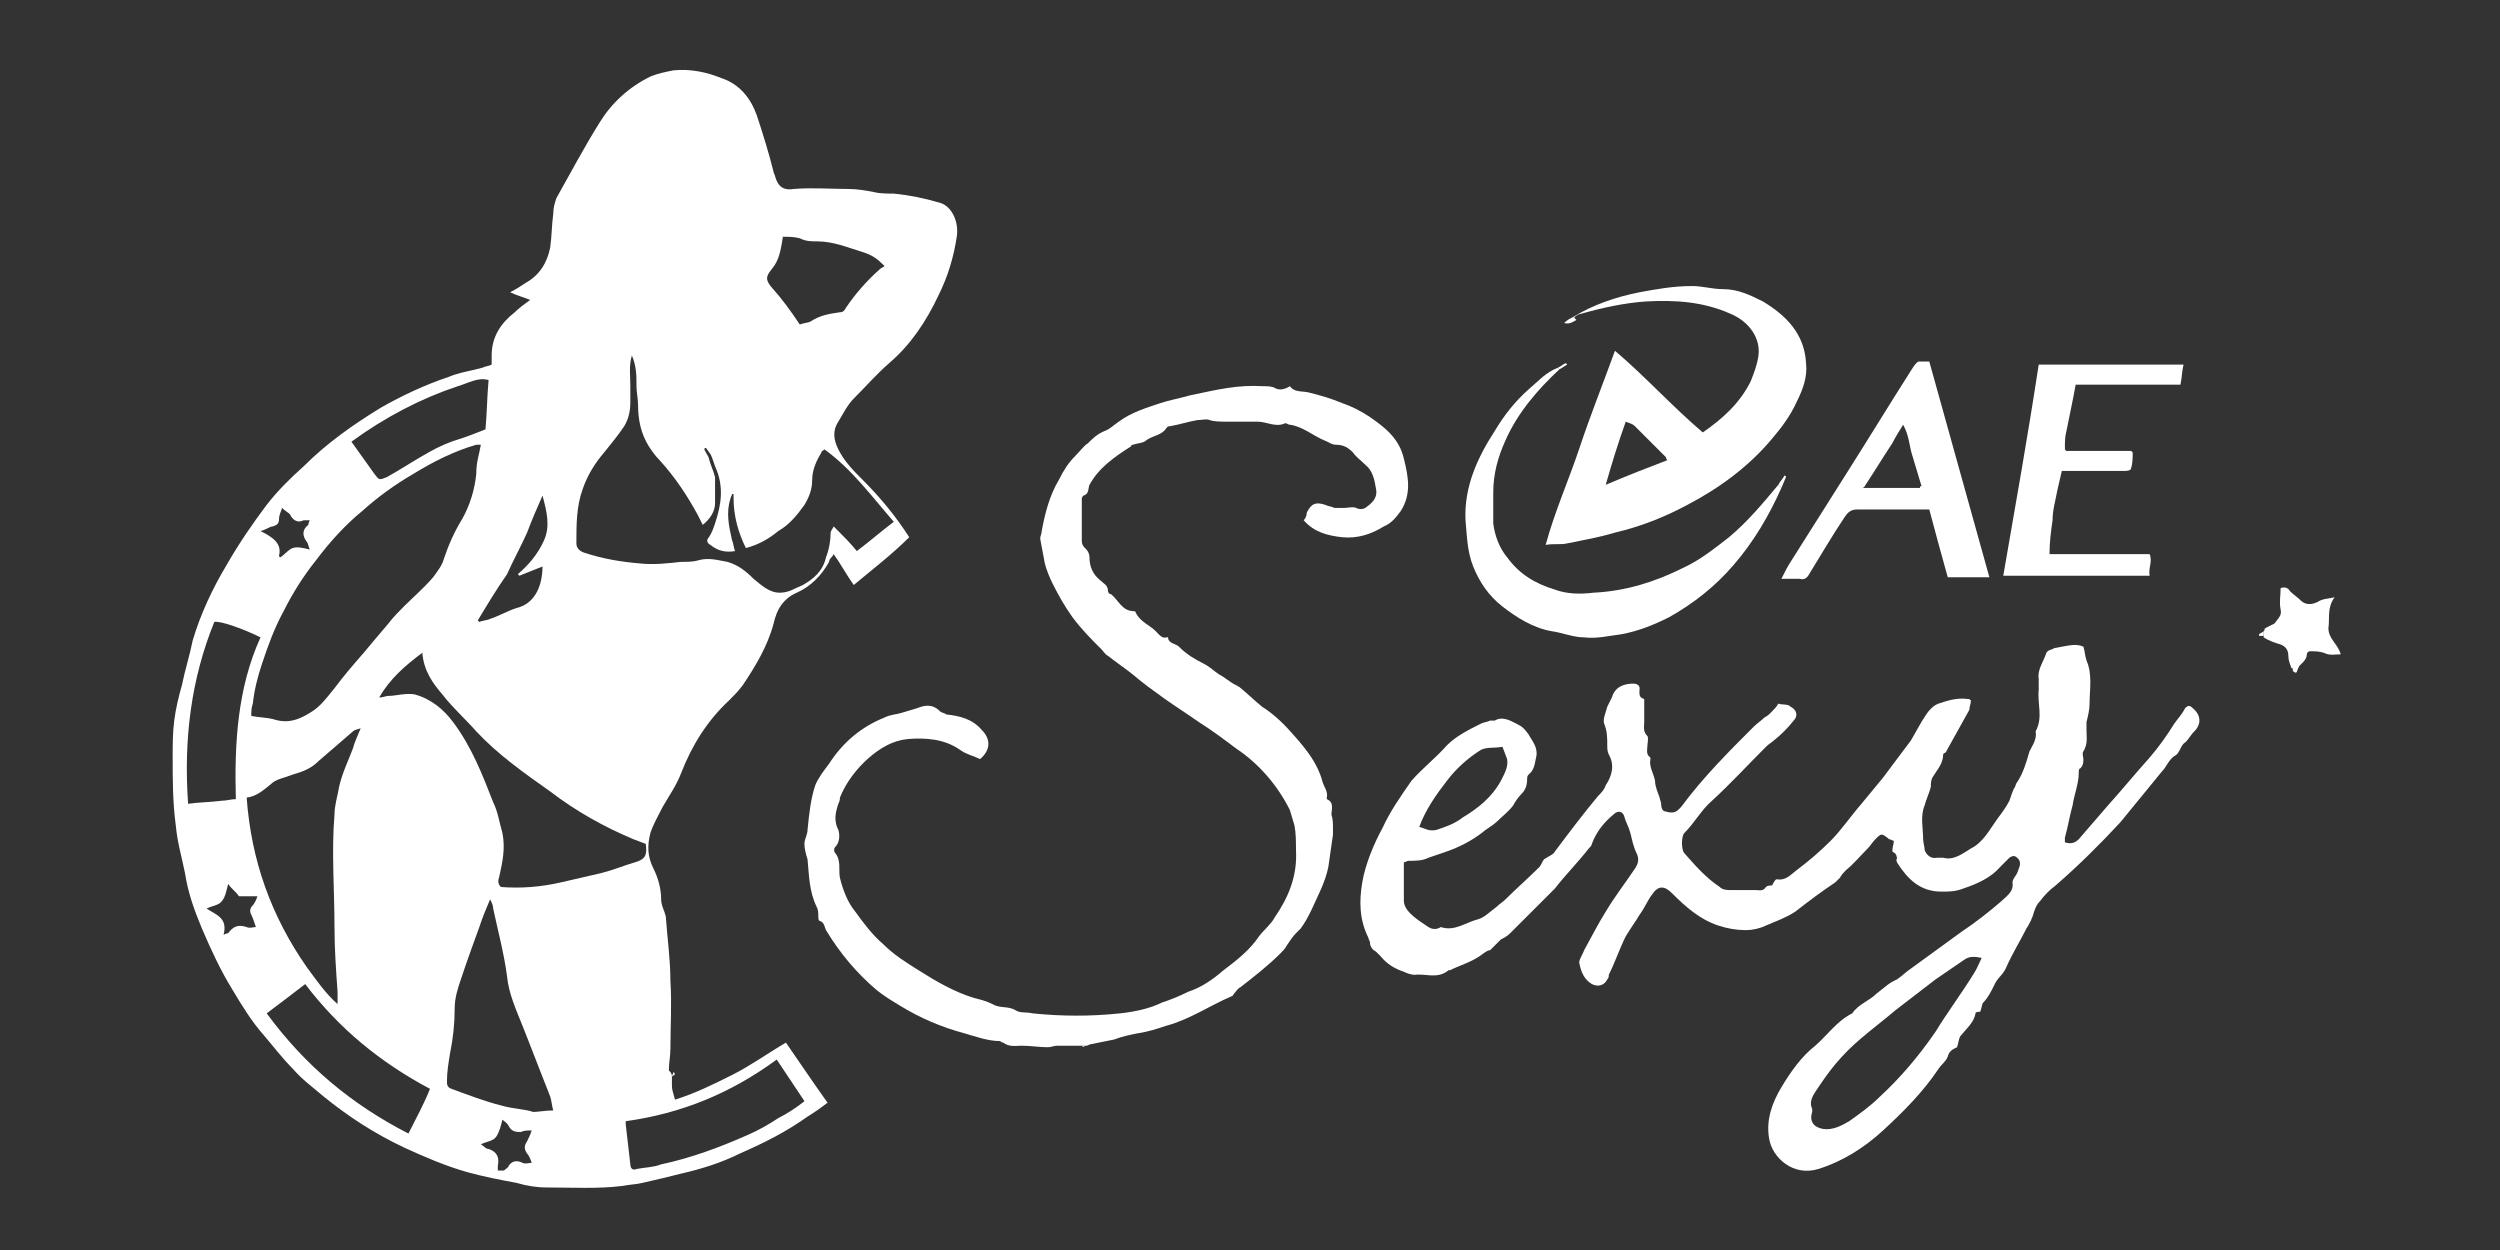 <svg width="74" height="37" viewBox="0 0 74 37" fill="none" xmlns="http://www.w3.org/2000/svg">
<rect x="0" y="0" width="74" height="37" fill="#333333" stroke="none"/>
<path d="M19.889 31.865C19.889 31.956 19.889 32.048 19.889 32.139C19.889 32.276 19.935 32.367 19.98 32.549C20.573 32.367 21.121 32.093 21.668 31.82C22.215 31.546 22.717 31.181 23.264 30.862C23.675 31.455 24.04 32.002 24.496 32.641C24.313 32.777 24.131 32.914 23.903 33.051C23.264 33.507 22.626 33.826 21.896 34.146C21.349 34.419 20.756 34.602 20.163 34.739C19.798 34.83 19.433 34.921 19.023 35.012C18.84 35.058 18.658 35.058 18.43 35.103C17.7 35.195 16.924 35.149 16.195 35.149C15.876 35.149 15.602 35.103 15.283 35.012C14.781 34.921 14.325 34.83 13.823 34.693C13.184 34.511 12.546 34.237 11.953 33.963C11.086 33.553 10.311 33.051 9.581 32.458C9.262 32.184 8.943 31.956 8.669 31.637C8.35 31.318 8.076 30.953 7.802 30.634C7.438 30.223 7.164 29.767 6.89 29.311C6.525 28.718 6.252 28.125 5.978 27.487C5.75 26.939 5.568 26.438 5.476 25.845C5.385 25.389 5.248 24.932 5.203 24.431C5.111 23.747 5.111 23.062 5.111 22.424C5.111 22.059 5.111 21.694 5.157 21.329C5.203 20.964 5.294 20.599 5.385 20.28C5.476 19.824 5.613 19.414 5.704 18.957C5.932 18.182 6.297 17.407 6.708 16.723C7.073 16.084 7.483 15.491 7.894 14.944C8.213 14.533 8.578 14.168 8.988 13.803C9.672 13.119 10.448 12.572 11.269 12.07C11.907 11.706 12.591 11.386 13.276 11.158C13.595 11.021 13.96 10.976 14.279 10.884C14.37 10.839 14.462 10.839 14.553 10.793C14.553 10.702 14.553 10.611 14.553 10.52C14.553 9.972 14.826 9.562 15.237 9.243C15.374 9.106 15.511 9.014 15.693 8.878C15.465 8.786 15.283 8.741 15.1 8.65C15.283 8.558 15.419 8.467 15.556 8.376C15.967 8.148 16.195 7.783 16.286 7.327C16.332 7.008 16.332 6.643 16.377 6.323C16.377 6.141 16.423 6.004 16.468 5.867C16.879 5.138 17.289 4.362 17.745 3.632C18.11 3.04 18.612 2.583 19.251 2.264C19.479 2.173 19.707 2.127 19.935 2.082C20.436 2.036 20.893 2.127 21.349 2.31C21.896 2.492 22.215 2.903 22.398 3.404C22.58 3.952 22.763 4.545 22.899 5.092C22.899 5.138 22.945 5.183 22.945 5.229C23.036 5.548 23.219 5.639 23.492 5.594C24.04 5.548 24.587 5.594 25.134 5.594C25.362 5.594 25.636 5.639 25.864 5.685C26.047 5.731 26.275 5.731 26.457 5.731C26.913 5.776 27.369 5.867 27.825 6.004C28.145 6.095 28.373 6.506 28.327 6.962C28.236 7.601 28.053 8.193 27.78 8.741C27.415 9.516 26.959 10.2 26.32 10.748C25.955 11.067 25.636 11.432 25.271 11.797C25.089 11.979 24.952 12.253 24.815 12.481C24.633 12.755 24.678 13.028 24.815 13.302C24.997 13.667 25.271 13.94 25.545 14.214C26.047 14.716 26.503 15.263 26.913 15.902C26.412 16.403 25.819 16.859 25.271 17.316C25.043 16.996 24.906 16.723 24.678 16.403C24.633 16.494 24.541 16.54 24.541 16.631C24.313 17.042 23.994 17.361 23.584 17.544C23.173 17.726 22.991 18.045 22.899 18.456C22.717 19.14 22.352 19.733 21.987 20.28C21.85 20.463 21.714 20.599 21.577 20.736C20.938 21.329 20.482 22.059 20.163 22.88C20.026 23.245 19.798 23.564 19.616 23.883C19.479 24.157 19.342 24.385 19.251 24.659C19.159 25.024 19.159 25.343 19.342 25.708C19.479 25.982 19.57 26.301 19.57 26.62C19.57 26.802 19.661 26.939 19.707 27.122C19.752 27.76 19.844 28.399 19.844 29.037C19.889 29.721 19.844 30.406 19.844 31.044C19.844 31.272 19.798 31.455 19.798 31.683C19.889 31.774 19.889 31.82 19.889 31.865ZM20.984 13.575C21.029 13.758 21.121 13.94 21.166 14.123C21.166 14.396 21.166 14.624 21.166 14.898C21.166 15.126 21.029 15.354 20.801 15.537C20.756 15.445 20.71 15.354 20.665 15.263C20.345 14.67 19.98 14.123 19.524 13.621C19.387 13.484 19.296 13.347 19.205 13.211C18.977 12.846 18.886 12.435 18.886 11.979C18.886 11.797 18.84 11.614 18.84 11.432C18.84 11.113 18.84 10.839 18.703 10.52C18.612 10.839 18.658 11.113 18.658 11.432C18.658 11.569 18.658 11.751 18.658 11.888C18.658 12.162 18.612 12.39 18.475 12.618C18.293 12.891 18.065 13.165 17.882 13.393C17.609 13.712 17.381 14.077 17.244 14.488C17.061 14.989 17.061 15.537 17.061 16.084C17.061 16.221 17.153 16.312 17.289 16.358C17.837 16.54 18.384 16.631 18.931 16.677C19.342 16.723 19.752 16.677 20.163 16.631C20.345 16.631 20.528 16.631 20.665 16.586C20.984 16.494 21.258 16.586 21.531 16.631C21.85 16.723 22.078 16.905 22.306 17.133C22.535 17.316 22.763 17.544 23.082 17.544C23.356 17.544 23.538 17.407 23.766 17.316C24.085 17.133 24.359 16.905 24.45 16.494C24.541 16.267 24.587 15.993 24.587 15.765C24.587 15.719 24.633 15.674 24.678 15.582C24.952 15.856 25.18 16.084 25.362 16.312C25.727 16.038 26.092 15.719 26.457 15.445C25.819 14.716 25.226 13.895 24.405 13.302C24.359 13.347 24.313 13.347 24.313 13.393C24.177 13.621 24.04 13.895 24.04 14.214C24.04 14.488 23.948 14.716 23.812 14.944C23.584 15.263 23.356 15.537 23.036 15.719C22.763 15.947 22.443 16.13 22.078 16.221C21.85 15.765 21.714 15.263 21.714 14.761C21.714 14.716 21.714 14.67 21.714 14.624H21.668C21.668 14.67 21.622 14.716 21.622 14.761C21.485 15.172 21.577 15.582 21.668 15.993C21.714 16.084 21.714 16.221 21.759 16.312C21.485 16.358 21.258 16.312 21.029 16.13C20.938 16.084 20.893 15.993 20.984 15.902C21.075 15.765 21.121 15.628 21.166 15.491C21.349 14.944 21.44 14.396 21.166 13.803C21.121 13.667 21.075 13.53 21.029 13.439C20.984 13.393 20.938 13.302 20.893 13.256C20.893 13.256 20.847 13.256 20.847 13.302C20.938 13.484 20.984 13.53 20.984 13.575ZM14.918 34.647C14.963 34.602 15.055 34.556 15.055 34.511C15.146 34.374 15.283 34.328 15.465 34.419C15.556 34.465 15.647 34.419 15.739 34.419C15.693 34.282 15.647 34.191 15.602 34.146C15.511 34.009 15.511 33.918 15.602 33.781C15.647 33.69 15.693 33.598 15.739 33.462C15.602 33.462 15.511 33.462 15.419 33.507C15.283 33.507 15.146 33.507 15.055 33.325C15.009 33.233 14.918 33.188 14.872 33.142C14.826 33.325 14.781 33.507 14.69 33.644C14.598 33.781 14.416 33.781 14.233 33.872C14.325 33.918 14.37 34.009 14.462 34.009C14.735 34.1 14.781 34.283 14.735 34.511C14.735 34.556 14.735 34.602 14.735 34.647C14.872 34.647 14.872 34.647 14.918 34.647ZM9.171 15.4C9.125 15.4 9.034 15.4 8.988 15.4C8.806 15.491 8.669 15.4 8.578 15.217C8.532 15.172 8.441 15.126 8.35 15.035C8.304 15.172 8.259 15.263 8.259 15.354C8.259 15.491 8.213 15.537 8.076 15.582C7.985 15.582 7.894 15.674 7.711 15.719C8.076 15.902 8.35 16.084 8.259 16.449C8.259 16.449 8.259 16.494 8.304 16.494C8.441 16.403 8.532 16.267 8.669 16.221C8.806 16.175 8.988 16.221 9.171 16.267C9.125 16.175 9.125 16.084 9.08 16.038C8.943 15.856 8.943 15.674 9.125 15.537C9.125 15.537 9.125 15.491 9.171 15.4C9.262 15.445 9.262 15.4 9.171 15.4ZM14.142 18.365L14.188 18.41C14.279 18.365 14.416 18.365 14.507 18.319C14.781 18.228 15.009 18.091 15.283 18C15.876 17.863 16.058 17.27 16.058 16.768C15.83 16.859 15.602 16.951 15.374 17.042L15.328 16.996C15.647 16.723 15.921 16.403 16.104 15.993C16.286 15.582 16.195 15.172 16.058 14.67C15.876 15.081 15.739 15.4 15.602 15.765C15.419 16.175 15.191 16.586 15.009 16.996C14.69 17.452 14.416 17.909 14.142 18.365ZM14.233 13.165C14.188 13.165 14.142 13.165 14.097 13.165C13.458 13.347 12.82 13.667 12.227 14.032C11.679 14.351 11.178 14.716 10.722 15.126C10.22 15.537 9.764 16.038 9.353 16.586C8.988 17.042 8.669 17.544 8.395 18.091C8.122 18.593 7.939 19.094 7.757 19.642C7.62 20.052 7.529 20.417 7.483 20.828C7.438 20.964 7.438 21.056 7.438 21.192C7.666 21.238 7.894 21.238 8.076 21.284C8.487 21.421 8.806 21.329 9.171 21.101C9.49 20.919 9.672 20.645 9.901 20.371C10.174 20.006 10.448 19.687 10.767 19.322C10.995 19.049 11.223 18.775 11.497 18.456C11.634 18.273 11.816 18.091 11.953 17.954C12.227 17.68 12.546 17.407 12.82 17.087C12.956 16.905 13.093 16.723 13.139 16.54C13.276 16.13 13.458 15.719 13.686 15.354C13.914 14.944 14.051 14.488 14.097 14.032C14.097 13.667 14.188 13.439 14.233 13.165ZM7.301 23.61C7.438 25.48 8.031 27.122 9.08 28.627C9.353 28.992 9.627 29.402 9.992 29.721C9.992 29.539 9.992 29.448 9.992 29.357C9.946 28.718 9.901 28.08 9.901 27.441C9.901 26.346 9.809 25.206 9.901 24.111C9.901 23.838 9.992 23.564 10.037 23.291C10.129 22.88 10.311 22.515 10.448 22.15C10.493 21.968 10.585 21.785 10.676 21.557C10.539 21.603 10.493 21.603 10.448 21.648C10.129 21.922 9.764 22.241 9.444 22.515C9.216 22.743 8.988 22.834 8.669 22.926C8.441 23.017 8.167 23.062 8.031 23.199C7.802 23.382 7.62 23.564 7.301 23.61ZM11.223 20.645C11.36 20.645 11.406 20.599 11.497 20.599C11.725 20.599 11.999 20.508 12.272 20.554C12.774 20.691 13.139 21.01 13.412 21.375C13.96 22.105 14.279 22.926 14.598 23.747C14.735 24.02 14.781 24.34 14.872 24.659C14.963 25.115 14.872 25.525 14.781 25.936C14.735 26.073 14.735 26.164 14.826 26.255C15.419 26.301 16.012 26.255 16.605 26.118C17.016 26.027 17.381 25.936 17.791 25.845C18.156 25.753 18.475 25.617 18.794 25.525C19.114 25.434 19.159 25.297 19.114 24.978C18.977 24.932 18.886 24.887 18.749 24.841C17.882 24.476 17.061 24.02 16.286 23.427C15.511 22.88 14.735 22.333 14.097 21.648C13.777 21.284 13.412 20.964 13.093 20.554C12.82 20.235 12.546 19.87 12.5 19.322C11.953 19.733 11.543 20.098 11.223 20.645ZM16.377 32.869C16.332 32.732 16.332 32.595 16.286 32.458C16.012 31.774 15.739 31.044 15.465 30.36C15.283 29.904 15.055 29.402 15.009 28.901C14.918 28.216 14.735 27.532 14.598 26.894C14.598 26.802 14.553 26.711 14.507 26.62C14.37 26.939 14.279 27.167 14.188 27.441C14.005 27.943 13.823 28.444 13.641 28.992C13.549 29.265 13.458 29.539 13.458 29.858C13.458 30.314 13.412 30.725 13.321 31.181C13.276 31.455 13.23 31.728 13.23 32.002C13.23 32.093 13.23 32.184 13.367 32.23C13.869 32.413 14.325 32.595 14.872 32.732C15.191 32.823 15.511 32.823 15.784 32.914C15.921 32.914 16.149 32.869 16.377 32.869ZM18.521 33.188C18.521 33.233 18.521 33.279 18.521 33.279C18.567 33.69 18.612 34.054 18.658 34.465C18.658 34.602 18.749 34.647 18.84 34.602C19.068 34.556 19.342 34.556 19.57 34.465C20.436 34.282 21.303 33.963 22.124 33.598C22.443 33.462 22.763 33.279 23.036 33.097C23.31 32.96 23.584 32.777 23.812 32.595C23.538 32.184 23.264 31.774 22.991 31.363C21.622 32.367 20.163 32.96 18.521 33.188ZM7.894 29.995C9.034 31.546 10.402 32.686 12.09 33.553C12.318 33.097 12.546 32.686 12.728 32.23C11.269 31.455 10.037 30.451 9.034 29.129C8.623 29.448 8.259 29.721 7.894 29.995ZM5.568 23.792C5.887 23.747 6.206 23.747 6.571 23.701C6.708 23.701 6.845 23.655 6.981 23.655C6.936 22.013 7.027 20.371 7.711 18.866C7.255 18.638 6.525 18.365 6.343 18.41C5.659 20.098 5.431 21.877 5.568 23.792ZM10.402 13.074C10.63 13.393 10.858 13.712 11.086 14.032C11.223 14.214 11.223 14.214 11.451 14.123C11.862 13.895 12.272 13.621 12.683 13.393C13.002 13.211 13.321 13.074 13.641 12.982C13.914 12.891 14.142 12.8 14.37 12.709C14.416 12.207 14.416 11.751 14.462 11.249C14.142 11.158 13.869 11.341 13.549 11.432C12.455 11.797 11.406 12.344 10.402 13.074ZM23.675 9.607C23.766 9.562 23.903 9.562 23.994 9.516C24.268 9.334 24.541 9.288 24.861 9.243C24.952 9.243 24.997 9.197 25.043 9.106C25.317 8.695 25.682 8.285 26.047 7.965C26.092 7.92 26.138 7.92 26.183 7.874C25.955 7.646 25.819 7.555 25.545 7.464C25.089 7.327 24.678 7.144 24.177 7.144C23.994 7.144 23.857 7.144 23.675 7.053C23.492 7.008 23.356 7.008 23.173 7.008C23.082 7.646 22.991 7.783 22.808 8.011C22.671 8.193 22.671 8.285 22.808 8.467C23.173 8.878 23.401 9.197 23.675 9.607ZM6.617 27.669C6.708 27.623 6.753 27.623 6.753 27.623C6.89 27.441 7.027 27.35 7.301 27.441C7.392 27.487 7.483 27.441 7.574 27.441C7.529 27.304 7.483 27.167 7.438 27.076C7.392 26.985 7.392 26.939 7.438 26.848C7.529 26.757 7.574 26.666 7.62 26.529C7.392 26.529 7.255 26.529 7.073 26.529C6.981 26.392 6.845 26.301 6.753 26.164C6.708 26.346 6.662 26.574 6.571 26.666C6.48 26.802 6.297 26.802 6.115 26.894C6.389 27.076 6.753 27.167 6.617 27.669Z" fill="white"/>
<path d="M61.668 19.14C61.714 19.277 61.714 19.413 61.76 19.55C61.942 19.961 61.851 20.417 61.851 20.827C61.851 21.01 61.805 21.192 61.76 21.375C61.76 21.466 61.76 21.512 61.76 21.603C61.76 21.831 61.805 22.013 61.668 22.241C61.623 22.287 61.668 22.424 61.668 22.469C61.668 22.561 61.668 22.652 61.577 22.743C61.531 22.743 61.531 22.834 61.531 22.88C61.531 23.199 61.395 23.518 61.349 23.838C61.258 24.157 61.212 24.476 61.121 24.796C61.121 24.841 61.121 24.887 61.121 24.932C61.258 24.978 61.395 24.978 61.531 24.841C61.805 24.522 62.124 24.157 62.398 23.838C62.809 23.382 63.219 22.88 63.63 22.424C63.903 22.105 64.131 21.785 64.359 21.42C64.451 21.284 64.587 21.147 64.678 20.964C64.77 20.873 64.815 20.873 64.907 20.964C65.135 21.147 65.18 21.42 64.952 21.648C64.815 21.785 64.77 21.922 64.633 22.013C64.542 22.105 64.496 22.332 64.359 22.378C64.177 22.515 64.131 22.697 63.994 22.834C63.584 23.336 63.173 23.838 62.763 24.339C62.17 24.978 61.531 25.616 60.847 26.209C60.665 26.346 60.528 26.483 60.391 26.666C60.3 26.757 60.254 26.848 60.209 26.985C60.163 27.167 60.072 27.35 59.981 27.486C59.798 27.851 59.57 28.216 59.388 28.627C59.297 28.855 59.114 28.946 59.023 29.174C58.932 29.357 58.84 29.539 58.704 29.676C58.658 29.721 58.658 29.858 58.612 29.949C58.567 29.949 58.475 29.949 58.475 29.995C58.43 30.269 58.202 30.451 58.019 30.679C57.974 30.77 57.974 30.862 57.928 30.998C57.837 31.044 57.7 31.09 57.654 31.272C57.609 31.409 57.472 31.5 57.381 31.637C56.925 32.321 56.332 32.914 55.739 33.461C55.192 33.963 54.553 34.374 53.823 34.602C53.093 34.83 52.455 34.282 52.364 33.69C52.273 33.142 52.455 32.641 52.729 32.184C53.002 31.728 53.322 31.272 53.732 30.953C54.097 30.634 54.371 30.223 54.827 29.995C55.009 29.721 55.328 29.63 55.556 29.402C55.739 29.265 55.921 29.083 56.149 28.992C56.286 28.9 56.423 28.764 56.56 28.672C57.062 28.308 57.563 27.943 58.065 27.578C58.475 27.304 58.886 26.985 59.251 26.666C59.388 26.529 59.616 26.392 59.57 26.118C59.57 26.027 59.661 25.936 59.707 25.845C59.753 25.708 59.844 25.571 59.753 25.434C59.661 25.343 59.616 25.297 59.479 25.388C59.388 25.48 59.297 25.571 59.205 25.662C58.932 25.981 58.521 26.164 58.111 26.301C57.883 26.392 57.7 26.392 57.472 26.392C56.834 26.392 56.469 26.027 56.149 25.525C56.149 25.48 56.104 25.434 56.149 25.434C56.149 25.297 56.104 25.252 56.013 25.206C56.013 25.069 56.058 24.978 56.058 24.887C56.013 24.887 55.967 24.841 55.921 24.841C55.693 24.659 55.693 24.659 55.511 24.841C55.42 24.932 55.374 25.023 55.283 25.115C55.055 25.343 54.872 25.571 54.644 25.753C54.599 25.799 54.507 25.89 54.462 25.981C54.416 26.027 54.371 26.073 54.325 26.118C53.914 26.392 53.55 26.666 53.139 26.985C52.865 27.167 52.592 27.258 52.273 27.395C52.09 27.486 51.862 27.532 51.68 27.532C51.406 27.532 51.132 27.486 50.859 27.395C50.311 27.213 49.901 26.848 49.49 26.438C49.262 26.209 49.08 26.209 48.897 26.483C48.761 26.666 48.669 26.894 48.532 27.076C48.396 27.304 48.259 27.486 48.122 27.715C47.94 28.079 47.803 28.49 47.62 28.855C47.62 28.9 47.62 28.946 47.575 28.992C47.483 29.174 47.301 29.22 47.119 29.128C46.891 28.992 46.799 28.764 46.754 28.535C46.708 28.444 46.845 28.262 46.891 28.125C47.119 27.715 47.301 27.35 47.529 26.985C47.803 26.529 48.122 26.118 48.396 25.708C48.487 25.571 48.532 25.434 48.441 25.252C48.35 25.069 48.304 24.841 48.259 24.659C48.213 24.476 48.122 24.339 48.076 24.157C48.031 24.02 47.894 23.974 47.757 24.111C47.483 24.339 47.255 24.613 47.119 24.978C47.119 25.023 47.073 25.069 47.027 25.115C46.708 25.525 46.343 25.89 46.024 26.301C45.796 26.529 45.568 26.757 45.34 26.985C45.112 27.213 44.929 27.395 44.701 27.623C44.61 27.715 44.519 27.76 44.428 27.806C44.336 27.897 44.245 27.988 44.108 28.125C44.017 28.125 43.926 28.216 43.789 28.308C43.515 28.49 43.196 28.581 42.922 28.718H42.877C42.557 28.992 42.193 28.809 41.873 28.855C41.782 28.855 41.645 28.809 41.554 28.764C41.28 28.672 41.052 28.535 40.87 28.308C40.824 28.262 40.779 28.216 40.733 28.171C40.642 28.125 40.551 28.034 40.551 27.897C40.551 27.851 40.505 27.806 40.505 27.76C40.231 27.213 40.231 26.666 40.323 26.118C40.414 25.571 40.688 24.932 40.916 24.522C41.144 24.02 41.463 23.564 41.782 23.108C42.101 22.743 42.512 22.424 42.831 22.059C43.105 21.785 43.47 21.603 43.835 21.42C43.926 21.375 44.017 21.375 44.108 21.329C44.154 21.329 44.2 21.329 44.245 21.329C44.473 21.192 44.701 21.329 44.884 21.42C45.066 21.512 45.112 21.557 45.248 21.74C45.34 21.922 45.522 22.105 45.477 22.378C45.431 22.561 45.431 22.789 45.248 22.925C45.203 22.971 45.203 23.017 45.203 23.062C45.203 23.245 45.157 23.382 45.02 23.518C44.929 23.61 44.838 23.746 44.792 23.838C44.656 24.02 44.473 24.157 44.336 24.294C44.245 24.385 44.108 24.476 43.971 24.567C43.698 24.796 43.379 24.978 43.059 25.115C42.831 25.206 42.557 25.297 42.284 25.388C42.101 25.48 41.919 25.48 41.691 25.48C41.645 25.48 41.6 25.525 41.554 25.525C41.554 25.89 41.554 26.301 41.554 26.666C41.554 26.802 41.645 26.939 41.736 27.03C41.873 27.167 42.01 27.258 42.147 27.35C42.284 27.441 42.421 27.578 42.649 27.441C43.059 27.578 43.379 27.304 43.743 27.213C43.926 27.167 44.108 26.985 44.291 26.848C44.382 26.757 44.473 26.711 44.564 26.62C44.884 26.301 45.248 25.981 45.568 25.662C45.613 25.616 45.659 25.48 45.705 25.434C45.842 25.343 45.978 25.297 46.024 25.206C46.434 24.659 46.845 24.111 47.301 23.564C47.392 23.473 47.483 23.382 47.529 23.245C47.712 22.971 47.803 22.652 47.62 22.332C47.575 22.241 47.575 22.15 47.575 22.059C47.575 21.831 47.575 21.648 47.483 21.42C47.438 21.284 47.529 21.101 47.575 20.919C47.62 20.827 47.666 20.736 47.712 20.645C47.803 20.326 48.076 20.235 48.35 20.235C48.441 20.235 48.532 20.28 48.532 20.371C48.532 20.508 48.487 20.645 48.669 20.691C48.669 20.691 48.669 20.782 48.669 20.827C48.669 21.01 48.669 21.192 48.669 21.375C48.669 21.512 48.624 21.648 48.761 21.785C48.806 21.831 48.761 22.013 48.761 22.105C48.761 22.196 48.715 22.332 48.852 22.424C48.852 22.424 48.852 22.424 48.852 22.469C48.806 22.697 48.943 22.88 48.989 23.108C48.989 23.29 49.08 23.473 49.125 23.61C49.125 23.655 49.171 23.746 49.171 23.792C49.171 23.929 49.217 24.02 49.308 24.02C49.445 24.066 49.581 24.066 49.673 23.974C49.718 23.929 49.718 23.929 49.764 23.883C50.403 23.017 51.178 22.241 51.908 21.512C51.999 21.42 52.136 21.329 52.227 21.238C52.318 21.192 52.364 21.147 52.455 21.055C52.501 21.01 52.592 20.919 52.637 20.827C52.774 20.873 52.911 20.827 53.002 20.919C53.185 21.01 53.23 21.192 53.093 21.329C52.911 21.557 52.729 21.74 52.501 21.922C52.455 21.968 52.364 22.013 52.273 22.105C51.725 22.652 51.224 23.199 50.676 23.701C50.357 23.974 50.174 24.339 49.855 24.659C49.764 24.75 49.764 25.16 49.855 25.252C50.174 25.616 50.494 25.981 50.904 26.255C50.995 26.346 51.132 26.346 51.224 26.346C51.452 26.346 51.725 26.346 51.953 26.346C52.09 26.346 52.181 26.392 52.273 26.255C52.318 26.209 52.409 26.209 52.455 26.209C52.501 26.118 52.546 26.027 52.592 26.027C52.865 26.073 53.002 25.89 53.185 25.753C53.55 25.48 53.869 25.206 54.188 24.887C54.507 24.567 54.781 24.157 55.1 23.792C55.328 23.518 55.511 23.29 55.739 23.017C55.876 22.834 56.013 22.652 56.149 22.469C56.286 22.287 56.423 22.105 56.56 21.922C56.697 21.694 56.834 21.42 57.016 21.147C57.107 21.01 57.244 20.873 57.381 20.827C57.654 20.736 57.928 20.645 58.248 20.691C58.293 20.691 58.293 20.691 58.339 20.736C58.339 20.827 58.293 20.919 58.293 21.01C58.065 21.42 57.837 21.831 57.609 22.241C57.609 22.287 57.518 22.287 57.518 22.332C57.518 22.606 57.335 22.789 57.198 23.017C57.153 23.108 57.153 23.199 57.153 23.29C57.107 23.473 57.016 23.655 56.97 23.838C56.834 24.157 56.925 24.522 56.925 24.841C56.925 24.932 56.97 25.069 56.97 25.16C57.016 25.297 57.153 25.434 57.335 25.388C57.381 25.388 57.472 25.388 57.518 25.388C57.837 25.48 58.111 25.252 58.339 25.115C58.704 24.932 58.886 24.567 59.114 24.248C59.251 24.066 59.388 23.883 59.479 23.701C59.525 23.564 59.57 23.427 59.616 23.336C59.661 23.29 59.661 23.199 59.707 23.154C59.889 22.88 59.981 22.561 60.072 22.241C60.163 22.059 60.3 21.876 60.254 21.648C60.482 21.238 60.3 20.827 60.346 20.417C60.346 20.326 60.346 20.189 60.346 20.098C60.3 19.824 60.482 19.596 60.574 19.322C60.619 19.231 60.756 19.231 60.802 19.185C61.303 19.094 61.44 19.049 61.668 19.14ZM58.658 28.353C58.43 28.308 58.293 28.308 58.156 28.399C57.883 28.581 57.563 28.809 57.29 28.992C56.879 29.311 56.514 29.585 56.104 29.904C55.785 30.177 55.42 30.451 55.1 30.725C54.827 30.953 54.553 31.227 54.325 31.5C54.097 31.774 53.914 32.047 53.732 32.321C53.641 32.458 53.55 32.641 53.641 32.823C53.641 32.823 53.641 32.868 53.641 32.914C53.55 33.188 53.686 33.37 53.96 33.416C54.234 33.461 54.507 33.325 54.736 33.188C55.055 32.96 55.374 32.732 55.648 32.458C56.241 31.911 56.788 31.272 57.29 30.542C57.654 29.949 58.065 29.402 58.43 28.809C58.521 28.672 58.567 28.535 58.658 28.353ZM42.01 24.476C42.193 24.522 42.284 24.613 42.512 24.567C42.786 24.476 43.059 24.385 43.287 24.203C43.743 23.929 44.154 23.61 44.428 23.108C44.519 22.925 44.656 22.697 44.61 22.469C44.564 22.332 44.519 22.241 44.473 22.105C44.245 22.15 44.017 22.105 43.835 22.196C43.47 22.424 43.105 22.743 42.831 23.108C42.512 23.518 42.193 23.974 42.01 24.476Z" fill="white"/>
<path d="M32.021 30.953C31.793 30.953 31.52 30.953 31.292 30.953C31.2 30.953 31.109 30.998 31.018 30.998C30.744 30.998 30.516 30.953 30.243 30.953C30.06 30.953 29.878 30.998 29.695 30.862C29.65 30.862 29.604 30.816 29.604 30.816C29.239 30.816 28.874 30.679 28.555 30.588C27.871 30.406 27.232 30.132 26.639 29.767C26.411 29.63 26.183 29.493 25.955 29.311C25.362 28.809 24.861 28.216 24.45 27.532C24.404 27.441 24.404 27.304 24.268 27.259C24.222 27.259 24.222 27.167 24.222 27.122C24.222 27.03 24.222 26.939 24.176 26.848C23.948 26.392 23.948 25.89 23.903 25.434C23.857 25.297 23.811 25.115 23.811 24.978C23.811 24.841 23.903 24.704 23.903 24.567C23.948 24.111 23.994 23.655 24.131 23.245C24.222 23.017 24.404 22.789 24.541 22.606C24.952 21.968 25.499 21.512 26.183 21.238C26.366 21.147 26.548 21.147 26.685 21.101C26.822 21.055 27.004 21.01 27.141 20.964C27.369 20.873 27.597 20.827 27.825 21.055C27.871 21.101 27.962 21.101 28.008 21.147C28.418 21.192 28.783 21.284 29.057 21.603C29.33 21.876 29.33 22.196 29.011 22.469C28.829 22.378 28.601 22.332 28.418 22.196C27.962 21.876 27.415 21.831 26.867 21.876C26.411 21.922 26.046 22.15 25.727 22.424C25.362 22.743 25.043 23.154 24.861 23.61C24.861 23.655 24.861 23.701 24.815 23.792C24.724 24.066 24.678 24.294 24.815 24.567C24.861 24.704 24.861 24.932 24.724 25.069C24.678 25.115 24.678 25.206 24.724 25.252C24.906 25.48 24.815 25.753 24.861 25.981C24.952 26.346 25.089 26.711 25.317 26.985C25.545 27.304 25.818 27.669 26.138 27.943C26.457 28.262 26.822 28.49 27.187 28.718C27.688 29.037 28.236 29.357 28.829 29.539C29.011 29.585 29.194 29.63 29.376 29.721C29.604 29.858 29.832 29.767 30.06 29.904C30.197 29.995 30.379 29.95 30.562 29.995C31.428 30.086 32.295 30.086 33.162 29.995C33.572 29.95 34.028 29.858 34.393 29.676C34.667 29.585 34.895 29.493 35.169 29.357C35.579 29.22 35.898 28.992 36.218 28.718C36.582 28.444 36.993 28.125 37.267 27.715C37.403 27.532 37.631 27.35 37.723 27.167C38.133 26.574 38.407 25.936 38.361 25.16C38.361 24.932 38.361 24.659 38.316 24.431C38.27 24.294 38.224 24.111 38.179 23.974C37.814 23.245 37.267 22.606 36.582 22.15C36.218 21.876 35.853 21.603 35.488 21.375C35.169 21.147 34.804 20.919 34.484 20.691C34.165 20.462 33.846 20.235 33.526 19.961C33.298 19.778 33.025 19.596 32.797 19.413C32.706 19.368 32.66 19.277 32.614 19.231C32.295 18.912 32.021 18.638 31.748 18.273C31.52 17.954 31.337 17.635 31.155 17.27C31.064 17.087 30.972 16.859 30.927 16.677C30.881 16.449 30.835 16.175 30.79 15.947C30.79 15.856 30.835 15.81 30.835 15.719C30.927 15.217 31.064 14.67 31.337 14.214C31.474 13.94 31.611 13.712 31.839 13.484C31.976 13.347 32.067 13.21 32.204 13.119C32.341 12.982 32.477 12.846 32.706 12.754C32.842 12.709 32.979 12.572 33.116 12.481C33.481 12.207 33.937 12.07 34.347 11.933C34.621 11.842 34.895 11.797 35.214 11.705C36.081 11.523 36.628 11.386 37.403 11.432C37.495 11.432 37.631 11.432 37.723 11.477C37.859 11.569 38.042 11.523 38.179 11.432C38.316 11.614 38.498 11.569 38.726 11.614C39.091 11.705 39.41 11.797 39.73 11.933C40.003 12.025 40.277 12.162 40.55 12.344C41.007 12.663 41.417 12.982 41.554 13.575C41.691 14.123 41.782 14.624 41.463 15.126C41.326 15.309 41.189 15.491 40.961 15.582C40.596 15.81 40.186 15.947 39.73 15.902C39.319 15.856 38.908 15.765 38.589 15.4C38.635 15.354 38.681 15.263 38.681 15.172C38.817 14.898 38.954 14.852 39.228 14.944C39.319 14.989 39.41 14.989 39.502 15.035C39.593 15.035 39.684 15.035 39.775 15.035C39.912 15.035 40.049 14.989 40.14 15.035C40.231 15.081 40.322 15.081 40.414 15.035C40.596 14.898 40.779 14.761 40.733 14.488C40.687 14.214 40.642 13.94 40.414 13.758C40.277 13.621 40.14 13.53 40.049 13.393C39.912 13.256 39.775 13.165 39.547 13.165C39.41 13.165 39.319 13.074 39.182 13.028C38.863 12.891 38.544 12.618 38.179 12.572C38.133 12.572 38.087 12.526 38.042 12.526C37.768 12.663 37.495 12.481 37.221 12.481C36.902 12.481 36.628 12.481 36.309 12.481C36.126 12.481 35.944 12.481 35.807 12.435C35.716 12.389 35.579 12.435 35.442 12.435C35.169 12.481 34.895 12.572 34.621 12.618C34.576 12.618 34.575 12.618 34.53 12.663C34.393 12.891 34.119 12.891 33.937 13.028C33.846 13.119 33.663 13.119 33.526 13.165C33.526 13.165 33.481 13.165 33.481 13.21C32.979 13.53 32.523 13.849 32.249 14.351C32.204 14.442 32.249 14.624 32.067 14.67C32.067 14.67 32.021 14.716 32.021 14.761C32.021 15.172 32.021 15.582 32.021 15.993C32.021 16.13 32.067 16.175 32.158 16.266C32.204 16.312 32.249 16.403 32.249 16.494C32.249 16.768 32.341 16.996 32.569 17.179C32.66 17.27 32.797 17.315 32.797 17.498C32.797 17.544 32.842 17.589 32.888 17.589C33.116 17.771 33.207 18.091 33.572 18.091C33.572 18.091 33.618 18.091 33.618 18.136C33.755 18.41 34.028 18.501 34.211 18.684C34.302 18.775 34.393 18.912 34.53 18.866H34.575C34.575 19.049 34.804 19.049 34.895 19.14C35.123 19.368 35.351 19.505 35.625 19.642C35.807 19.733 35.944 19.87 36.081 19.961C36.263 20.052 36.4 20.189 36.582 20.28C36.628 20.28 36.628 20.326 36.674 20.326C36.902 20.508 37.13 20.736 37.358 20.919C37.723 21.147 38.042 21.466 38.316 21.785C38.681 22.196 39 22.606 39.137 23.108C39.182 23.29 39.319 23.427 39.273 23.61V23.655C39.502 23.747 39.41 23.974 39.41 24.111C39.456 24.248 39.456 24.385 39.456 24.522C39.456 24.567 39.456 24.659 39.456 24.704C39.41 25.024 39.365 25.343 39.319 25.662C39.228 26.118 39 26.529 38.817 26.939C38.726 27.122 38.635 27.304 38.498 27.486C38.452 27.532 38.407 27.578 38.361 27.623C38.27 27.715 38.179 27.851 38.087 27.988C38.042 28.079 37.951 28.171 37.905 28.216C37.54 28.581 37.13 28.9 36.719 29.22C36.628 29.265 36.582 29.357 36.537 29.402C36.491 29.448 36.491 29.493 36.446 29.493C35.807 29.767 35.214 30.177 34.53 30.36C34.256 30.451 33.983 30.542 33.663 30.588C33.435 30.634 33.207 30.679 32.979 30.77C32.751 30.816 32.523 30.862 32.295 30.907C32.249 30.907 32.204 30.953 32.158 30.953C32.067 30.953 32.067 30.953 32.021 30.953Z" fill="white"/>
<path d="M46.572 9.379C47.164 9.014 47.849 8.786 48.533 8.65C49.035 8.558 49.536 8.467 50.084 8.467C50.403 8.467 50.676 8.558 50.996 8.558C51.452 8.558 51.817 8.741 52.182 8.923C52.866 9.334 53.413 9.881 53.459 10.748C53.504 11.158 53.367 11.523 53.185 11.888C53.003 12.298 52.729 12.663 52.455 12.983C51.771 13.804 50.904 14.442 49.947 14.944C49.263 15.309 48.578 15.582 47.803 15.765C47.347 15.902 46.845 15.993 46.389 16.084C46.207 16.13 45.979 16.084 45.751 16.13C46.024 15.126 46.435 14.214 46.754 13.256C47.073 12.298 47.438 11.386 47.803 10.383C48.715 11.158 49.491 12.025 50.403 12.8C50.996 12.39 51.497 11.934 51.817 11.295C51.908 11.067 51.999 10.839 52.045 10.565C52.136 10.018 51.771 9.516 51.224 9.288C50.403 8.923 49.582 8.878 48.715 8.923C48.077 8.969 47.438 9.106 46.8 9.288C46.754 9.288 46.663 9.334 46.617 9.379C46.617 9.425 46.572 9.379 46.572 9.379ZM48.122 12.481C47.894 13.119 47.712 13.712 47.529 14.351C48.168 14.077 48.761 13.849 49.354 13.621C49.308 13.575 49.308 13.53 49.308 13.53C48.989 13.211 48.67 12.891 48.396 12.618C48.305 12.527 48.214 12.527 48.122 12.481Z" fill="white"/>
<path d="M52.729 14.442C52.364 15.263 51.908 16.038 51.315 16.723C50.768 17.361 50.129 17.863 49.399 18.273C48.943 18.501 48.487 18.684 47.986 18.775C47.621 18.821 47.256 18.912 46.891 18.866C46.572 18.866 46.252 18.73 45.933 18.684C45.386 18.593 44.884 18.273 44.474 17.954C44.063 17.635 43.789 17.224 43.607 16.768C43.424 16.312 43.424 15.856 43.379 15.4C43.333 14.396 43.744 13.53 44.245 12.755C44.519 12.298 44.838 11.888 45.249 11.523C45.523 11.295 45.751 11.021 46.115 10.884L46.161 10.93C45.523 11.523 44.93 12.207 44.565 13.028C44.337 13.53 44.2 14.032 44.2 14.579C44.2 14.898 44.2 15.172 44.2 15.491C44.245 15.856 44.382 16.221 44.61 16.495C44.975 16.996 45.431 17.27 46.024 17.452C46.389 17.589 46.8 17.589 47.164 17.544C48.122 17.498 48.989 17.224 49.81 16.814C50.312 16.586 50.768 16.221 51.178 15.902C51.725 15.445 52.182 14.898 52.638 14.351C52.683 14.396 52.683 14.396 52.729 14.442Z" fill="white"/>
<path d="M61.167 13.348C61.668 13.348 62.216 13.348 62.717 13.348C62.854 13.348 62.945 13.348 63.082 13.348L63.128 13.393C63.128 13.53 63.128 13.712 63.082 13.849C63.082 13.94 62.945 13.94 62.854 13.94C62.398 13.94 61.896 13.94 61.44 13.94C61.303 13.94 61.167 13.94 61.03 13.94C60.984 14.123 60.938 14.351 60.893 14.533C60.847 14.807 60.756 15.081 60.756 15.4C60.711 15.719 60.665 16.038 60.665 16.403C61.668 16.403 62.672 16.403 63.63 16.403C63.721 16.631 63.584 16.814 63.63 17.042C62.17 17.042 60.756 17.042 59.297 17.042C59.661 14.944 60.026 12.891 60.346 10.793C61.76 10.793 63.173 10.793 64.633 10.793C64.587 10.976 64.587 11.158 64.542 11.386C63.493 11.386 62.489 11.386 61.44 11.386C61.349 11.888 61.258 12.299 61.167 12.755C61.121 12.937 61.121 13.074 61.121 13.256C61.121 13.302 61.121 13.348 61.167 13.348Z" fill="white"/>
<path d="M56.788 10.702C56.925 10.702 57.016 10.702 57.107 10.702C57.7 12.846 58.293 14.944 58.886 17.087C58.43 17.087 58.065 17.087 57.654 17.087C57.472 16.449 57.29 15.765 57.107 15.081C57.062 15.081 56.97 15.081 56.925 15.081C56.286 15.081 55.602 15.081 54.964 15.081C54.781 15.081 54.69 15.172 54.599 15.309C54.234 15.856 53.914 16.403 53.55 16.996C53.504 17.087 53.413 17.179 53.276 17.133C53.139 17.133 52.957 17.133 52.729 17.133C52.82 16.951 52.911 16.768 53.002 16.631C53.55 15.765 54.097 14.898 54.644 14.032C55.283 13.028 55.921 11.979 56.56 10.976C56.651 10.839 56.697 10.748 56.788 10.702ZM56.879 14.396C56.788 14.077 56.697 13.803 56.605 13.484C56.514 13.211 56.514 12.891 56.332 12.572C56.195 12.8 56.104 12.937 56.013 13.119C55.739 13.53 55.465 13.986 55.192 14.396L55.146 14.442H55.192C55.739 14.442 56.286 14.442 56.834 14.442C56.834 14.396 56.834 14.396 56.879 14.396Z" fill="white"/>
<path d="M67.005 18.684C67.051 18.638 67.051 18.593 67.051 18.593C67.142 18.547 67.233 18.501 67.325 18.456C67.416 18.319 67.552 18.228 67.507 18.045C67.461 17.817 67.507 17.635 67.507 17.407C67.644 17.361 67.735 17.407 67.781 17.498C67.872 17.589 68.009 17.68 68.1 17.772C68.237 17.908 68.419 17.908 68.602 17.817C68.738 17.726 68.875 17.726 69.103 17.68C68.875 18 68.966 18.273 68.921 18.593C68.921 18.912 69.195 19.049 69.286 19.368C69.103 19.368 68.966 19.413 68.784 19.322C68.647 19.277 68.51 19.277 68.374 19.277C68.328 19.277 68.282 19.322 68.282 19.368C68.282 19.55 68.1 19.642 68.009 19.778C67.963 19.778 67.872 19.778 67.826 19.778C67.781 19.642 67.735 19.55 67.735 19.413C67.735 19.186 67.598 19.094 67.416 19.049C67.279 19.003 67.142 18.957 67.005 18.866C67.005 18.775 67.005 18.729 67.005 18.684Z" fill="white"/>
<path d="M52.728 14.442C52.683 14.396 52.683 14.396 52.637 14.351C52.683 14.26 52.774 14.168 52.82 14.077C52.82 14.077 52.865 14.077 52.865 14.123C52.82 14.214 52.774 14.351 52.728 14.442Z" fill="white"/>
<path d="M67.871 19.733C67.917 19.733 68.009 19.733 68.054 19.733C68.009 19.779 68.009 19.87 67.963 19.916C67.826 19.87 67.871 19.824 67.871 19.733Z" fill="white"/>
<path d="M46.571 9.379C46.617 9.425 46.617 9.425 46.662 9.47C46.571 9.516 46.48 9.607 46.297 9.562C46.389 9.47 46.48 9.425 46.571 9.379Z" fill="white"/>
<path d="M46.161 10.931L46.115 10.885C46.207 10.839 46.253 10.793 46.344 10.748L46.39 10.793C46.298 10.839 46.253 10.885 46.161 10.931Z" fill="white"/>
<path d="M67.006 18.684C67.006 18.73 67.006 18.775 67.006 18.821C66.96 18.821 66.914 18.821 66.868 18.821V18.775C66.914 18.73 66.96 18.73 67.006 18.684Z" fill="white"/>
<path d="M19.89 31.866C19.89 31.82 19.935 31.774 19.935 31.728C20.027 31.82 19.935 31.82 19.89 31.866Z" fill="white"/>
<path d="M67.051 18.593L67.005 18.638C67.051 18.638 67.051 18.593 67.051 18.593Z" fill="white"/>
<path d="M63.127 13.439L63.082 13.393C63.082 13.393 63.082 13.393 63.127 13.439Z" fill="white"/>
<path d="M61.166 13.348L61.121 13.302C61.121 13.302 61.121 13.348 61.166 13.348Z" fill="white"/>
<path d="M32.022 30.953C32.067 30.953 32.067 30.953 32.113 30.953C32.067 30.999 32.067 30.999 32.022 30.953C32.022 30.999 32.022 30.999 32.022 30.953Z" fill="white"/>
<path d="M9.171 15.492C9.171 15.446 9.171 15.4 9.171 15.354C9.262 15.4 9.262 15.446 9.171 15.492Z" fill="white"/>
<path d="M56.834 14.442L56.88 14.396C56.834 14.396 56.834 14.396 56.834 14.442Z" fill="white"/>
<path d="M55.192 14.351V14.397C55.192 14.397 55.146 14.397 55.192 14.351C55.146 14.397 55.146 14.397 55.192 14.351Z" fill="white"/>
</svg>
